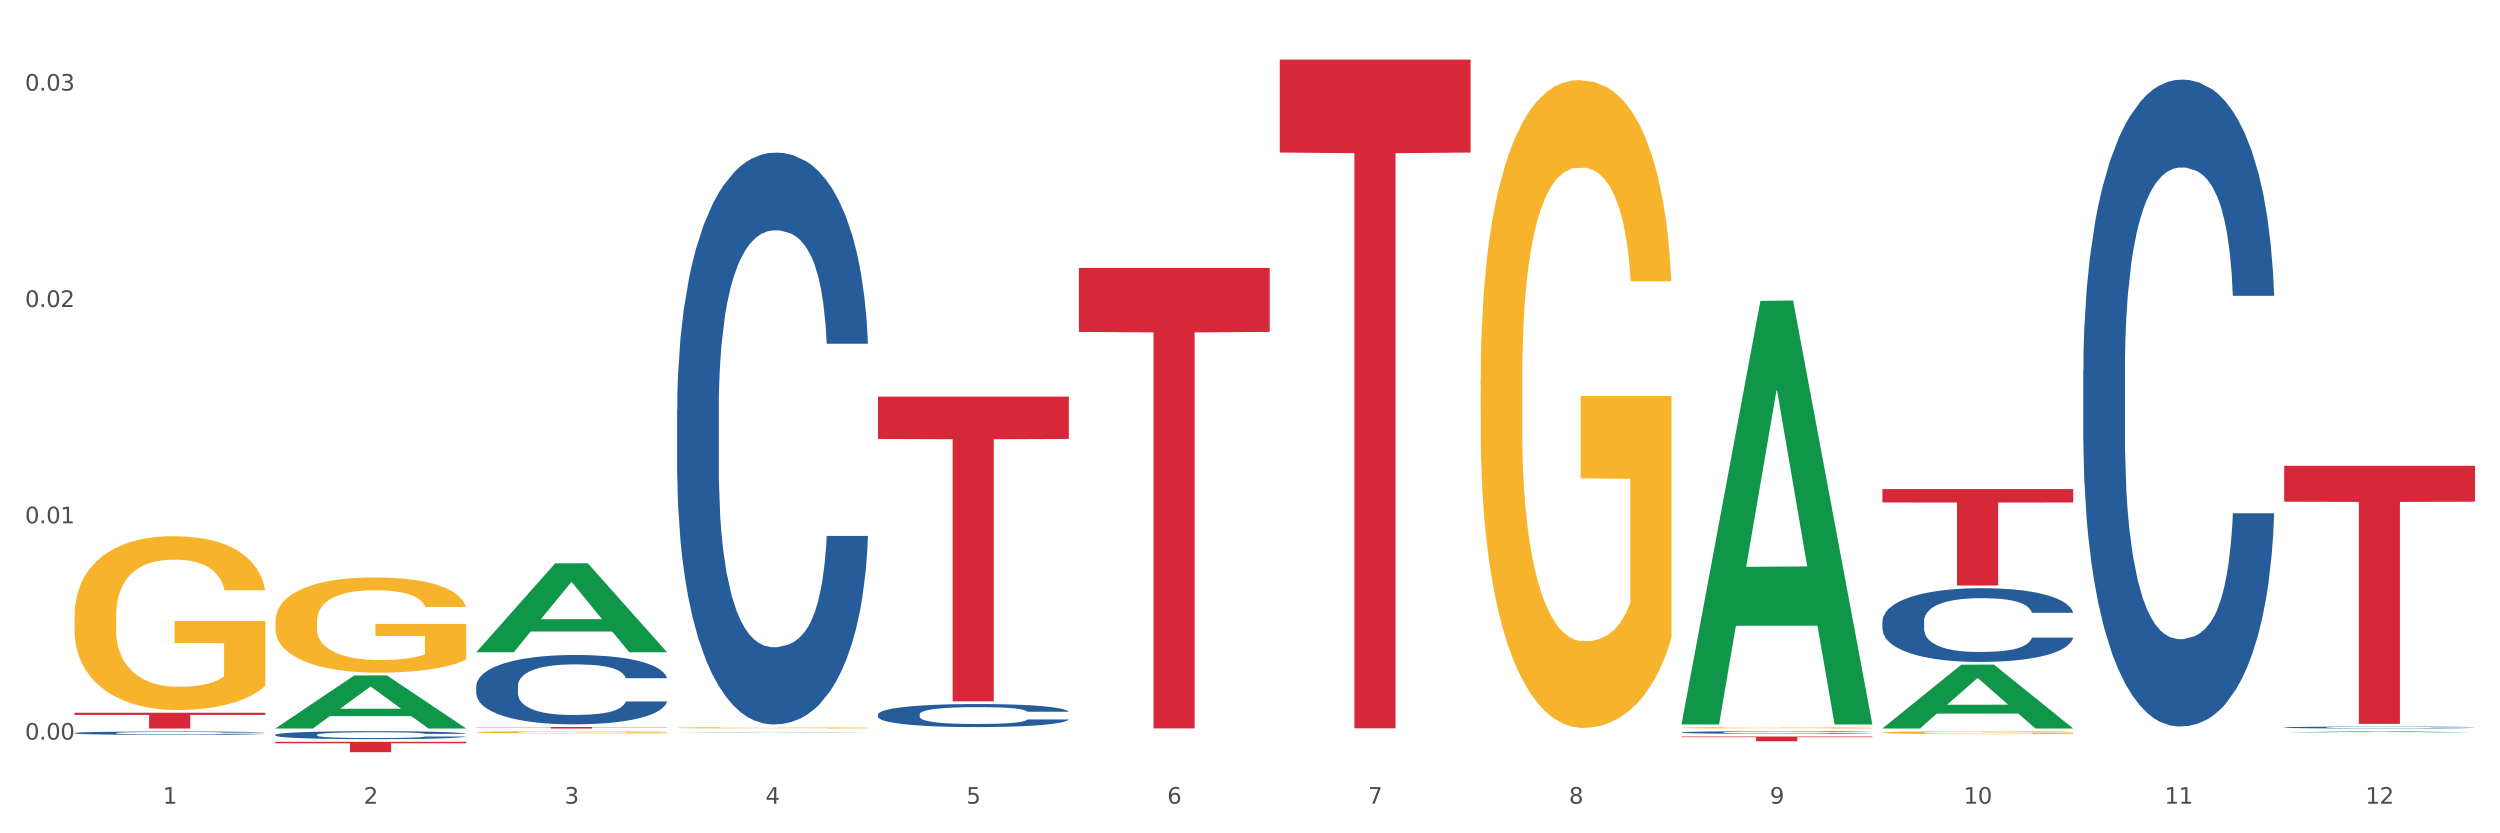 <?xml version="1.0" encoding="utf-8" standalone="no"?>
<!DOCTYPE svg PUBLIC "-//W3C//DTD SVG 1.1//EN"
  "http://www.w3.org/Graphics/SVG/1.1/DTD/svg11.dtd">
<svg xmlns:xlink="http://www.w3.org/1999/xlink" width="1080pt" height="360pt" viewBox="0 0 1080 360" xmlns="http://www.w3.org/2000/svg" version="1.1">
 <rect x="0" y="0" width="1080" height="360" fill="#333333" stroke="none"/>
 <defs>
  <style type="text/css">*{stroke-linejoin: round; stroke-linecap: butt}</style>
 </defs>
 <g id="figure_1">
  <g id="patch_1">
   <path d="M 0 360 
L 1080 360 
L 1080 0 
L 0 0 
z
" style="fill: #ffffff; stroke: #ffffff; stroke-linejoin: miter"/>
  </g>
  <g id="axes_1">
   <g id="matplotlib.axis_1">
    <g id="xtick_1">
     <g id="text_1">
      <!-- 1 -->
      <g style="fill: #4d4d4d" transform="translate(70.342 347.204) scale(0.096 -0.096)">
       <defs>
        <path id="DejaVuSans-31" d="M 794 531 
L 1825 531 
L 1825 4091 
L 703 3866 
L 703 4441 
L 1819 4666 
L 2450 4666 
L 2450 531 
L 3481 531 
L 3481 0 
L 794 0 
L 794 531 
z
" transform="scale(0.016)"/>
       </defs>
       <use xlink:href="#DejaVuSans-31"/>
      </g>
     </g>
    </g>
    <g id="xtick_2">
     <g id="text_2">
      <!-- 2 -->
      <g style="fill: #4d4d4d" transform="translate(157.122 347.204) scale(0.096 -0.096)">
       <defs>
        <path id="DejaVuSans-32" d="M 1228 531 
L 3431 531 
L 3431 0 
L 469 0 
L 469 531 
Q 828 903 1448 1529 
Q 2069 2156 2228 2338 
Q 2531 2678 2651 2914 
Q 2772 3150 2772 3378 
Q 2772 3750 2511 3984 
Q 2250 4219 1831 4219 
Q 1534 4219 1204 4116 
Q 875 4013 500 3803 
L 500 4441 
Q 881 4594 1212 4672 
Q 1544 4750 1819 4750 
Q 2544 4750 2975 4387 
Q 3406 4025 3406 3419 
Q 3406 3131 3298 2873 
Q 3191 2616 2906 2266 
Q 2828 2175 2409 1742 
Q 1991 1309 1228 531 
z
" transform="scale(0.016)"/>
       </defs>
       <use xlink:href="#DejaVuSans-32"/>
      </g>
     </g>
    </g>
    <g id="xtick_3">
     <g id="text_3">
      <!-- 3 -->
      <g style="fill: #4d4d4d" transform="translate(243.902 347.204) scale(0.096 -0.096)">
       <defs>
        <path id="DejaVuSans-33" d="M 2597 2516 
Q 3050 2419 3304 2112 
Q 3559 1806 3559 1356 
Q 3559 666 3084 287 
Q 2609 -91 1734 -91 
Q 1441 -91 1130 -33 
Q 819 25 488 141 
L 488 750 
Q 750 597 1062 519 
Q 1375 441 1716 441 
Q 2309 441 2620 675 
Q 2931 909 2931 1356 
Q 2931 1769 2642 2001 
Q 2353 2234 1838 2234 
L 1294 2234 
L 1294 2753 
L 1863 2753 
Q 2328 2753 2575 2939 
Q 2822 3125 2822 3475 
Q 2822 3834 2567 4026 
Q 2313 4219 1838 4219 
Q 1578 4219 1281 4162 
Q 984 4106 628 3988 
L 628 4550 
Q 988 4650 1302 4700 
Q 1616 4750 1894 4750 
Q 2613 4750 3031 4423 
Q 3450 4097 3450 3541 
Q 3450 3153 3228 2886 
Q 3006 2619 2597 2516 
z
" transform="scale(0.016)"/>
       </defs>
       <use xlink:href="#DejaVuSans-33"/>
      </g>
     </g>
    </g>
    <g id="xtick_4">
     <g id="text_4">
      <!-- 4 -->
      <g style="fill: #4d4d4d" transform="translate(330.683 347.204) scale(0.096 -0.096)">
       <defs>
        <path id="DejaVuSans-34" d="M 2419 4116 
L 825 1625 
L 2419 1625 
L 2419 4116 
z
M 2253 4666 
L 3047 4666 
L 3047 1625 
L 3713 1625 
L 3713 1100 
L 3047 1100 
L 3047 0 
L 2419 0 
L 2419 1100 
L 313 1100 
L 313 1709 
L 2253 4666 
z
" transform="scale(0.016)"/>
       </defs>
       <use xlink:href="#DejaVuSans-34"/>
      </g>
     </g>
    </g>
    <g id="xtick_5">
     <g id="text_5">
      <!-- 5 -->
      <g style="fill: #4d4d4d" transform="translate(417.463 347.204) scale(0.096 -0.096)">
       <defs>
        <path id="DejaVuSans-35" d="M 691 4666 
L 3169 4666 
L 3169 4134 
L 1269 4134 
L 1269 2991 
Q 1406 3038 1543 3061 
Q 1681 3084 1819 3084 
Q 2600 3084 3056 2656 
Q 3513 2228 3513 1497 
Q 3513 744 3044 326 
Q 2575 -91 1722 -91 
Q 1428 -91 1123 -41 
Q 819 9 494 109 
L 494 744 
Q 775 591 1075 516 
Q 1375 441 1709 441 
Q 2250 441 2565 725 
Q 2881 1009 2881 1497 
Q 2881 1984 2565 2268 
Q 2250 2553 1709 2553 
Q 1456 2553 1204 2497 
Q 953 2441 691 2322 
L 691 4666 
z
" transform="scale(0.016)"/>
       </defs>
       <use xlink:href="#DejaVuSans-35"/>
      </g>
     </g>
    </g>
    <g id="xtick_6">
     <g id="text_6">
      <!-- 6 -->
      <g style="fill: #4d4d4d" transform="translate(504.243 347.204) scale(0.096 -0.096)">
       <defs>
        <path id="DejaVuSans-36" d="M 2113 2584 
Q 1688 2584 1439 2293 
Q 1191 2003 1191 1497 
Q 1191 994 1439 701 
Q 1688 409 2113 409 
Q 2538 409 2786 701 
Q 3034 994 3034 1497 
Q 3034 2003 2786 2293 
Q 2538 2584 2113 2584 
z
M 3366 4563 
L 3366 3988 
Q 3128 4100 2886 4159 
Q 2644 4219 2406 4219 
Q 1781 4219 1451 3797 
Q 1122 3375 1075 2522 
Q 1259 2794 1537 2939 
Q 1816 3084 2150 3084 
Q 2853 3084 3261 2657 
Q 3669 2231 3669 1497 
Q 3669 778 3244 343 
Q 2819 -91 2113 -91 
Q 1303 -91 875 529 
Q 447 1150 447 2328 
Q 447 3434 972 4092 
Q 1497 4750 2381 4750 
Q 2619 4750 2861 4703 
Q 3103 4656 3366 4563 
z
" transform="scale(0.016)"/>
       </defs>
       <use xlink:href="#DejaVuSans-36"/>
      </g>
     </g>
    </g>
    <g id="xtick_7">
     <g id="text_7">
      <!-- 7 -->
      <g style="fill: #4d4d4d" transform="translate(591.024 347.204) scale(0.096 -0.096)">
       <defs>
        <path id="DejaVuSans-37" d="M 525 4666 
L 3525 4666 
L 3525 4397 
L 1831 0 
L 1172 0 
L 2766 4134 
L 525 4134 
L 525 4666 
z
" transform="scale(0.016)"/>
       </defs>
       <use xlink:href="#DejaVuSans-37"/>
      </g>
     </g>
    </g>
    <g id="xtick_8">
     <g id="text_8">
      <!-- 8 -->
      <g style="fill: #4d4d4d" transform="translate(677.804 347.204) scale(0.096 -0.096)">
       <defs>
        <path id="DejaVuSans-38" d="M 2034 2216 
Q 1584 2216 1326 1975 
Q 1069 1734 1069 1313 
Q 1069 891 1326 650 
Q 1584 409 2034 409 
Q 2484 409 2743 651 
Q 3003 894 3003 1313 
Q 3003 1734 2745 1975 
Q 2488 2216 2034 2216 
z
M 1403 2484 
Q 997 2584 770 2862 
Q 544 3141 544 3541 
Q 544 4100 942 4425 
Q 1341 4750 2034 4750 
Q 2731 4750 3128 4425 
Q 3525 4100 3525 3541 
Q 3525 3141 3298 2862 
Q 3072 2584 2669 2484 
Q 3125 2378 3379 2068 
Q 3634 1759 3634 1313 
Q 3634 634 3220 271 
Q 2806 -91 2034 -91 
Q 1263 -91 848 271 
Q 434 634 434 1313 
Q 434 1759 690 2068 
Q 947 2378 1403 2484 
z
M 1172 3481 
Q 1172 3119 1398 2916 
Q 1625 2713 2034 2713 
Q 2441 2713 2670 2916 
Q 2900 3119 2900 3481 
Q 2900 3844 2670 4047 
Q 2441 4250 2034 4250 
Q 1625 4250 1398 4047 
Q 1172 3844 1172 3481 
z
" transform="scale(0.016)"/>
       </defs>
       <use xlink:href="#DejaVuSans-38"/>
      </g>
     </g>
    </g>
    <g id="xtick_9">
     <g id="text_9">
      <!-- 9 -->
      <g style="fill: #4d4d4d" transform="translate(764.584 347.204) scale(0.096 -0.096)">
       <defs>
        <path id="DejaVuSans-39" d="M 703 97 
L 703 672 
Q 941 559 1184 500 
Q 1428 441 1663 441 
Q 2288 441 2617 861 
Q 2947 1281 2994 2138 
Q 2813 1869 2534 1725 
Q 2256 1581 1919 1581 
Q 1219 1581 811 2004 
Q 403 2428 403 3163 
Q 403 3881 828 4315 
Q 1253 4750 1959 4750 
Q 2769 4750 3195 4129 
Q 3622 3509 3622 2328 
Q 3622 1225 3098 567 
Q 2575 -91 1691 -91 
Q 1453 -91 1209 -44 
Q 966 3 703 97 
z
M 1959 2075 
Q 2384 2075 2632 2365 
Q 2881 2656 2881 3163 
Q 2881 3666 2632 3958 
Q 2384 4250 1959 4250 
Q 1534 4250 1286 3958 
Q 1038 3666 1038 3163 
Q 1038 2656 1286 2365 
Q 1534 2075 1959 2075 
z
" transform="scale(0.016)"/>
       </defs>
       <use xlink:href="#DejaVuSans-39"/>
      </g>
     </g>
    </g>
    <g id="xtick_10">
     <g id="text_10">
      <!-- 10 -->
      <g style="fill: #4d4d4d" transform="translate(848.311 347.204) scale(0.096 -0.096)">
       <defs>
        <path id="DejaVuSans-30" d="M 2034 4250 
Q 1547 4250 1301 3770 
Q 1056 3291 1056 2328 
Q 1056 1369 1301 889 
Q 1547 409 2034 409 
Q 2525 409 2770 889 
Q 3016 1369 3016 2328 
Q 3016 3291 2770 3770 
Q 2525 4250 2034 4250 
z
M 2034 4750 
Q 2819 4750 3233 4129 
Q 3647 3509 3647 2328 
Q 3647 1150 3233 529 
Q 2819 -91 2034 -91 
Q 1250 -91 836 529 
Q 422 1150 422 2328 
Q 422 3509 836 4129 
Q 1250 4750 2034 4750 
z
" transform="scale(0.016)"/>
       </defs>
       <use xlink:href="#DejaVuSans-31"/>
       <use xlink:href="#DejaVuSans-30" transform="translate(63.623 0)"/>
      </g>
     </g>
    </g>
    <g id="xtick_11">
     <g id="text_11">
      <!-- 11 -->
      <g style="fill: #4d4d4d" transform="translate(935.091 347.204) scale(0.096 -0.096)">
       <use xlink:href="#DejaVuSans-31"/>
       <use xlink:href="#DejaVuSans-31" transform="translate(63.623 0)"/>
      </g>
     </g>
    </g>
    <g id="xtick_12">
     <g id="text_12">
      <!-- 12 -->
      <g style="fill: #4d4d4d" transform="translate(1021.871 347.204) scale(0.096 -0.096)">
       <use xlink:href="#DejaVuSans-31"/>
       <use xlink:href="#DejaVuSans-32" transform="translate(63.623 0)"/>
      </g>
     </g>
    </g>
    <g id="xtick_13"/>
    <g id="xtick_14"/>
    <g id="xtick_15"/>
    <g id="xtick_16"/>
    <g id="xtick_17"/>
    <g id="xtick_18"/>
    <g id="xtick_19"/>
    <g id="xtick_20"/>
    <g id="xtick_21"/>
    <g id="xtick_22"/>
    <g id="xtick_23"/>
   </g>
   <g id="matplotlib.axis_2">
    <g id="ytick_1">
     <g id="text_13">
      <!-- 0.00 -->
      <g style="fill: #4d4d4d" transform="translate(10.8 319.522) scale(0.096 -0.096)">
       <defs>
        <path id="DejaVuSans-2e" d="M 684 794 
L 1344 794 
L 1344 0 
L 684 0 
L 684 794 
z
" transform="scale(0.016)"/>
       </defs>
       <use xlink:href="#DejaVuSans-30"/>
       <use xlink:href="#DejaVuSans-2e" transform="translate(63.623 0)"/>
       <use xlink:href="#DejaVuSans-30" transform="translate(95.41 0)"/>
       <use xlink:href="#DejaVuSans-30" transform="translate(159.033 0)"/>
      </g>
     </g>
    </g>
    <g id="ytick_2">
     <g id="text_14">
      <!-- 0.01 -->
      <g style="fill: #4d4d4d" transform="translate(10.8 226.066) scale(0.096 -0.096)">
       <use xlink:href="#DejaVuSans-30"/>
       <use xlink:href="#DejaVuSans-2e" transform="translate(63.623 0)"/>
       <use xlink:href="#DejaVuSans-30" transform="translate(95.41 0)"/>
       <use xlink:href="#DejaVuSans-31" transform="translate(159.033 0)"/>
      </g>
     </g>
    </g>
    <g id="ytick_3">
     <g id="text_15">
      <!-- 0.02 -->
      <g style="fill: #4d4d4d" transform="translate(10.8 132.611) scale(0.096 -0.096)">
       <use xlink:href="#DejaVuSans-30"/>
       <use xlink:href="#DejaVuSans-2e" transform="translate(63.623 0)"/>
       <use xlink:href="#DejaVuSans-30" transform="translate(95.41 0)"/>
       <use xlink:href="#DejaVuSans-32" transform="translate(159.033 0)"/>
      </g>
     </g>
    </g>
    <g id="ytick_4">
     <g id="text_16">
      <!-- 0.03 -->
      <g style="fill: #4d4d4d" transform="translate(10.8 39.156) scale(0.096 -0.096)">
       <use xlink:href="#DejaVuSans-30"/>
       <use xlink:href="#DejaVuSans-2e" transform="translate(63.623 0)"/>
       <use xlink:href="#DejaVuSans-30" transform="translate(95.41 0)"/>
       <use xlink:href="#DejaVuSans-33" transform="translate(159.033 0)"/>
      </g>
     </g>
    </g>
    <g id="ytick_5"/>
    <g id="ytick_6"/>
    <g id="ytick_7"/>
   </g>
   <g id="PolyCollection_1">
    <path d="M 118.955 314.671 
L 119.04 314.649 
L 153.037 291.796 
L 167.145 291.774 
L 201.397 314.714 
L 185.078 314.714 
L 177.684 309.372 
L 142.583 309.372 
L 142.328 309.458 
L 135.189 314.714 
L 118.955 314.714 
L 118.955 314.671 
L 147.002 306.184 
L 173.265 306.163 
L 160.261 296.664 
L 160.091 296.621 
L 159.921 296.685 
L 146.917 306.163 
L 147.002 306.184 
L 118.955 314.671 
z
" clip-path="url(#p9f4cd76545)" style="fill: #109648"/>
    <path d="M 32.175 266.342 
L 32.272 266.274 
L 32.272 263.805 
L 32.467 261.679 
L 33.44 256.536 
L 34.9 252.285 
L 35.971 250.022 
L 37.042 248.17 
L 38.307 246.319 
L 39.864 244.399 
L 42.687 241.588 
L 44.439 240.148 
L 46.58 238.639 
L 50.474 236.445 
L 53.296 235.21 
L 56.216 234.182 
L 60.986 232.947 
L 64.1 232.399 
L 67.41 231.987 
L 71.4 231.713 
L 74.418 231.645 
L 81.036 231.85 
L 86.682 232.467 
L 89.407 232.947 
L 92.911 233.77 
L 94.76 234.319 
L 97.778 235.416 
L 100.892 236.856 
L 103.034 238.09 
L 106.246 240.422 
L 108.679 242.753 
L 110.918 245.633 
L 112.086 247.622 
L 112.962 249.473 
L 113.74 251.599 
L 114.519 254.959 
L 96.999 254.959 
L 96.318 252.559 
L 95.247 250.296 
L 93.69 248.102 
L 92.327 246.73 
L 89.991 245.016 
L 87.85 243.919 
L 85.611 243.096 
L 82.886 242.41 
L 80.744 242.068 
L 77.727 241.793 
L 71.79 241.862 
L 67.799 242.41 
L 65.074 243.096 
L 63.322 243.713 
L 61.764 244.399 
L 60.012 245.359 
L 57.968 246.799 
L 56.508 248.102 
L 55.048 249.748 
L 53.88 251.393 
L 52.81 253.313 
L 51.934 255.371 
L 51.252 257.496 
L 50.668 260.102 
L 50.182 264.422 
L 50.182 273.816 
L 50.376 275.942 
L 50.863 278.754 
L 51.447 280.879 
L 52.42 283.417 
L 53.296 285.131 
L 54.951 287.6 
L 56.8 289.657 
L 58.26 290.96 
L 59.72 292.057 
L 62.251 293.565 
L 65.074 294.8 
L 67.507 295.554 
L 70.816 296.24 
L 73.055 296.514 
L 75.002 296.651 
L 79.771 296.651 
L 83.178 296.445 
L 86.974 295.965 
L 89.894 295.348 
L 92.327 294.594 
L 95.052 293.36 
L 96.804 292.194 
L 96.804 277.862 
L 75.391 277.794 
L 75.391 268.262 
L 114.616 268.262 
L 114.616 296.24 
L 112.962 297.68 
L 111.112 298.982 
L 109.166 300.148 
L 106.246 301.588 
L 102.742 302.96 
L 99.627 303.92 
L 96.318 304.743 
L 92.424 305.497 
L 87.363 306.183 
L 84.248 306.457 
L 80.355 306.663 
L 75.78 306.731 
L 71.79 306.594 
L 67.896 306.251 
L 63.808 305.634 
L 59.818 304.743 
L 56.8 303.851 
L 53.783 302.754 
L 50.571 301.314 
L 48.04 299.943 
L 46.094 298.708 
L 43.952 297.131 
L 41.616 295.074 
L 39.864 293.222 
L 38.307 291.302 
L 36.652 288.834 
L 35.484 286.708 
L 34.316 284.034 
L 33.635 282.045 
L 32.856 278.959 
L 32.272 274.639 
L 32.175 266.342 
z
" clip-path="url(#p9f4cd76545)" style="fill: #f7b32b"/>
    <path d="M 205.736 314.078 
L 288.177 314.078 
L 288.177 314.166 
L 255.747 314.167 
L 255.747 314.714 
L 237.97 314.714 
L 237.97 314.167 
L 205.736 314.166 
L 205.736 314.079 
L 205.736 314.078 
z
" clip-path="url(#p9f4cd76545)" style="fill: #d62839"/>
    <path d="M 379.296 171.327 
L 461.738 171.327 
L 461.738 189.623 
L 429.308 189.746 
L 429.308 302.981 
L 411.531 302.981 
L 411.531 189.746 
L 379.296 189.623 
L 379.296 171.451 
L 379.296 171.327 
z
" clip-path="url(#p9f4cd76545)" style="fill: #d62839"/>
    <path d="M 466.077 115.759 
L 548.518 115.759 
L 548.518 143.402 
L 516.088 143.589 
L 516.088 314.676 
L 498.311 314.676 
L 498.311 143.589 
L 466.077 143.402 
L 466.077 115.946 
L 466.077 115.759 
z
" clip-path="url(#p9f4cd76545)" style="fill: #d62839"/>
    <path d="M 552.857 25.759 
L 635.298 25.759 
L 635.298 65.903 
L 602.869 66.174 
L 602.869 314.629 
L 585.091 314.629 
L 585.091 66.174 
L 552.857 65.903 
L 552.857 26.031 
L 552.857 25.759 
z
" clip-path="url(#p9f4cd76545)" style="fill: #d62839"/>
    <path d="M 726.418 318.19 
L 808.859 318.19 
L 808.859 318.472 
L 776.429 318.474 
L 776.429 320.219 
L 758.652 320.219 
L 758.652 318.474 
L 726.418 318.472 
L 726.418 318.192 
L 726.418 318.19 
z
" clip-path="url(#p9f4cd76545)" style="fill: #d62839"/>
    <path d="M 813.198 211.274 
L 895.639 211.274 
L 895.639 217.064 
L 863.21 217.103 
L 863.21 252.937 
L 845.432 252.937 
L 845.432 217.103 
L 813.198 217.064 
L 813.198 211.313 
L 813.198 211.274 
z
" clip-path="url(#p9f4cd76545)" style="fill: #d62839"/>
    <path d="M 986.759 201.238 
L 1069.2 201.238 
L 1069.2 216.73 
L 1036.77 216.834 
L 1036.77 312.716 
L 1018.993 312.716 
L 1018.993 216.834 
L 986.759 216.73 
L 986.759 201.343 
L 986.759 201.238 
z
" clip-path="url(#p9f4cd76545)" style="fill: #d62839"/>
    <path d="M 986.759 314.253 
L 986.856 314.252 
L 986.856 314.231 
L 987.148 314.202 
L 988.22 314.148 
L 989.585 314.108 
L 991.923 314.06 
L 993.19 314.041 
L 994.847 314.018 
L 998.258 313.982 
L 1002.156 313.952 
L 1004.884 313.935 
L 1006.93 313.924 
L 1011.511 313.905 
L 1014.142 313.897 
L 1016.87 313.89 
L 1019.209 313.885 
L 1023.107 313.88 
L 1026.225 313.878 
L 1029.831 313.877 
L 1032.852 313.878 
L 1036.847 313.881 
L 1042.694 313.89 
L 1044.935 313.895 
L 1047.956 313.904 
L 1051.075 313.917 
L 1053.608 313.929 
L 1056.532 313.947 
L 1059.553 313.969 
L 1062.476 313.998 
L 1064.522 314.025 
L 1066.179 314.054 
L 1067.641 314.088 
L 1068.713 314.125 
L 1069.2 314.157 
L 1051.367 314.157 
L 1050.88 314.128 
L 1049.905 314.098 
L 1048.931 314.077 
L 1047.859 314.06 
L 1046.202 314.041 
L 1044.74 314.029 
L 1042.304 314.015 
L 1040.063 314.005 
L 1038.211 314 
L 1035.97 313.995 
L 1031.195 313.991 
L 1027.784 313.991 
L 1025.641 313.992 
L 1023.009 313.996 
L 1020.768 314.002 
L 1018.137 314.011 
L 1016.091 314.021 
L 1014.044 314.034 
L 1012.875 314.043 
L 1011.121 314.06 
L 1009.951 314.073 
L 1008.392 314.097 
L 1007.515 314.114 
L 1005.956 314.157 
L 1005.274 314.19 
L 1004.982 314.212 
L 1004.787 314.236 
L 1004.787 314.355 
L 1005.371 314.409 
L 1005.859 314.432 
L 1006.638 314.458 
L 1008.1 314.491 
L 1010.244 314.524 
L 1012.485 314.548 
L 1014.337 314.563 
L 1016.091 314.573 
L 1017.845 314.582 
L 1019.989 314.589 
L 1021.743 314.594 
L 1024.374 314.598 
L 1027.492 314.601 
L 1029.928 314.601 
L 1034.898 314.597 
L 1037.139 314.593 
L 1039.283 314.588 
L 1041.622 314.579 
L 1043.474 314.57 
L 1044.546 314.563 
L 1046.3 314.549 
L 1047.664 314.533 
L 1048.833 314.516 
L 1049.613 314.501 
L 1050.49 314.478 
L 1051.172 314.452 
L 1051.367 314.438 
L 1069.2 314.438 
L 1068.81 314.465 
L 1068.128 314.492 
L 1066.764 314.528 
L 1065.692 314.549 
L 1064.035 314.574 
L 1062.281 314.595 
L 1059.845 314.619 
L 1057.604 314.637 
L 1055.265 314.652 
L 1052.731 314.666 
L 1048.151 314.685 
L 1046.495 314.69 
L 1042.986 314.699 
L 1040.258 314.705 
L 1036.262 314.71 
L 1032.17 314.713 
L 1027.882 314.714 
L 1024.081 314.712 
L 1019.891 314.708 
L 1017.26 314.703 
L 1014.337 314.696 
L 1010.926 314.686 
L 1007.71 314.673 
L 1004.689 314.657 
L 1001.863 314.64 
L 999.232 314.62 
L 995.821 314.587 
L 993.288 314.555 
L 991.436 314.525 
L 990.169 314.5 
L 988.903 314.468 
L 988.22 314.446 
L 987.148 314.392 
L 986.759 314.342 
L 986.759 314.253 
z
" clip-path="url(#p9f4cd76545)" style="fill: #255c99"/>
    <path d="M 899.978 159.958 
L 900.076 159.703 
L 900.076 152.556 
L 900.368 142.856 
L 901.44 124.989 
L 902.804 111.46 
L 905.143 95.635 
L 906.41 88.998 
L 908.067 81.596 
L 911.477 69.599 
L 915.375 59.389 
L 918.104 53.774 
L 920.15 50.2 
L 924.73 43.819 
L 927.361 41.011 
L 930.09 38.714 
L 932.429 37.183 
L 936.327 35.396 
L 939.445 34.63 
L 943.051 34.375 
L 946.071 34.63 
L 950.067 35.651 
L 955.914 38.714 
L 958.155 40.501 
L 961.176 43.564 
L 964.294 47.648 
L 966.828 51.732 
L 969.751 57.603 
L 972.772 65.26 
L 975.696 74.96 
L 977.742 83.893 
L 979.399 93.338 
L 980.86 104.824 
L 981.932 117.331 
L 982.42 127.796 
L 964.587 127.796 
L 964.099 118.352 
L 963.125 108.142 
L 962.15 101.25 
L 961.078 95.635 
L 959.422 89.254 
L 957.96 85.17 
L 955.524 80.32 
L 953.283 77.257 
L 951.431 75.47 
L 949.19 73.939 
L 944.415 72.407 
L 941.004 72.407 
L 938.86 72.918 
L 936.229 74.194 
L 933.988 75.981 
L 931.357 79.044 
L 929.31 82.362 
L 927.264 86.701 
L 926.095 89.764 
L 924.34 95.38 
L 923.171 99.974 
L 921.612 107.887 
L 920.735 113.502 
L 919.176 128.052 
L 918.494 138.772 
L 918.201 146.174 
L 918.006 154.342 
L 918.006 194.162 
L 918.591 212.029 
L 919.078 219.687 
L 919.858 228.365 
L 921.32 239.596 
L 923.463 250.572 
L 925.705 258.485 
L 927.556 263.334 
L 929.31 266.908 
L 931.064 269.716 
L 933.208 272.268 
L 934.962 273.8 
L 937.593 275.331 
L 940.712 276.097 
L 943.148 276.097 
L 948.118 274.821 
L 950.359 273.544 
L 952.503 271.758 
L 954.842 268.95 
L 956.693 265.887 
L 957.765 263.59 
L 959.519 258.74 
L 960.884 253.635 
L 962.053 247.764 
L 962.833 242.659 
L 963.71 235.002 
L 964.392 226.323 
L 964.587 221.729 
L 982.42 221.729 
L 982.03 230.918 
L 981.348 239.851 
L 979.983 251.848 
L 978.912 258.74 
L 977.255 267.163 
L 975.501 274.31 
L 973.065 282.223 
L 970.823 288.094 
L 968.485 293.199 
L 965.951 297.793 
L 961.371 304.174 
L 959.714 305.961 
L 956.206 309.024 
L 953.477 310.811 
L 949.482 312.598 
L 945.389 313.619 
L 941.102 313.874 
L 937.301 313.363 
L 933.111 311.832 
L 930.48 310.3 
L 927.556 308.003 
L 924.146 304.43 
L 920.93 300.09 
L 917.909 294.985 
L 915.083 289.115 
L 912.452 282.478 
L 909.041 271.502 
L 906.507 260.782 
L 904.656 250.827 
L 903.389 242.404 
L 902.122 231.683 
L 901.44 224.281 
L 900.368 206.414 
L 899.978 189.822 
L 899.978 159.958 
z
" clip-path="url(#p9f4cd76545)" style="fill: #255c99"/>
    <path d="M 813.198 268.409 
L 813.295 268.38 
L 813.295 267.565 
L 813.588 266.46 
L 814.66 264.424 
L 816.024 262.882 
L 818.363 261.079 
L 819.63 260.323 
L 821.286 259.479 
L 824.697 258.112 
L 828.595 256.948 
L 831.323 256.309 
L 833.37 255.901 
L 837.95 255.174 
L 840.581 254.854 
L 843.31 254.592 
L 845.648 254.418 
L 849.546 254.214 
L 852.665 254.127 
L 856.27 254.098 
L 859.291 254.127 
L 863.286 254.243 
L 869.133 254.592 
L 871.375 254.796 
L 874.396 255.145 
L 877.514 255.61 
L 880.048 256.076 
L 882.971 256.745 
L 885.992 257.617 
L 888.915 258.723 
L 890.962 259.741 
L 892.618 260.817 
L 894.08 262.126 
L 895.152 263.551 
L 895.639 264.744 
L 877.806 264.744 
L 877.319 263.668 
L 876.345 262.504 
L 875.37 261.719 
L 874.298 261.079 
L 872.642 260.352 
L 871.18 259.886 
L 868.744 259.334 
L 866.502 258.985 
L 864.651 258.781 
L 862.409 258.606 
L 857.634 258.432 
L 854.224 258.432 
L 852.08 258.49 
L 849.449 258.635 
L 847.207 258.839 
L 844.576 259.188 
L 842.53 259.566 
L 840.484 260.061 
L 839.314 260.41 
L 837.56 261.05 
L 836.391 261.573 
L 834.832 262.475 
L 833.955 263.115 
L 832.395 264.773 
L 831.713 265.995 
L 831.421 266.838 
L 831.226 267.769 
L 831.226 272.306 
L 831.811 274.342 
L 832.298 275.215 
L 833.077 276.204 
L 834.539 277.484 
L 836.683 278.735 
L 838.924 279.636 
L 840.776 280.189 
L 842.53 280.596 
L 844.284 280.916 
L 846.428 281.207 
L 848.182 281.382 
L 850.813 281.556 
L 853.931 281.643 
L 856.368 281.643 
L 861.338 281.498 
L 863.579 281.352 
L 865.723 281.149 
L 868.061 280.829 
L 869.913 280.48 
L 870.985 280.218 
L 872.739 279.665 
L 874.103 279.084 
L 875.273 278.415 
L 876.052 277.833 
L 876.929 276.96 
L 877.611 275.971 
L 877.806 275.448 
L 895.639 275.448 
L 895.25 276.495 
L 894.567 277.513 
L 893.203 278.88 
L 892.131 279.665 
L 890.475 280.625 
L 888.72 281.44 
L 886.284 282.341 
L 884.043 283.01 
L 881.704 283.592 
L 879.171 284.116 
L 874.59 284.843 
L 872.934 285.046 
L 869.426 285.396 
L 866.697 285.599 
L 862.702 285.803 
L 858.609 285.919 
L 854.321 285.948 
L 850.521 285.89 
L 846.33 285.715 
L 843.699 285.541 
L 840.776 285.279 
L 837.365 284.872 
L 834.149 284.377 
L 831.129 283.796 
L 828.303 283.127 
L 825.671 282.37 
L 822.261 281.12 
L 819.727 279.898 
L 817.876 278.764 
L 816.609 277.804 
L 815.342 276.582 
L 814.66 275.739 
L 813.588 273.703 
L 813.198 271.812 
L 813.198 268.409 
z
" clip-path="url(#p9f4cd76545)" style="fill: #255c99"/>
    <path d="M 813.198 316.47 
L 813.295 316.469 
L 813.295 316.426 
L 813.49 316.39 
L 814.463 316.302 
L 815.923 316.229 
L 816.994 316.19 
L 818.065 316.158 
L 819.33 316.126 
L 820.887 316.093 
L 823.71 316.045 
L 825.462 316.02 
L 827.603 315.994 
L 831.497 315.957 
L 834.319 315.936 
L 837.239 315.918 
L 842.009 315.897 
L 845.123 315.887 
L 848.433 315.88 
L 852.423 315.875 
L 855.441 315.874 
L 862.059 315.878 
L 867.705 315.888 
L 870.43 315.897 
L 873.934 315.911 
L 875.783 315.92 
L 878.801 315.939 
L 881.915 315.964 
L 884.057 315.985 
L 887.269 316.025 
L 889.702 316.065 
L 891.941 316.114 
L 893.109 316.149 
L 893.985 316.18 
L 894.763 316.217 
L 895.542 316.275 
L 878.022 316.275 
L 877.341 316.233 
L 876.27 316.195 
L 874.713 316.157 
L 873.35 316.133 
L 871.014 316.104 
L 868.873 316.085 
L 866.634 316.071 
L 863.909 316.059 
L 861.767 316.053 
L 858.75 316.049 
L 852.813 316.05 
L 848.822 316.059 
L 846.097 316.071 
L 844.345 316.082 
L 842.787 316.093 
L 841.035 316.11 
L 838.991 316.134 
L 837.531 316.157 
L 836.071 316.185 
L 834.903 316.213 
L 833.833 316.246 
L 832.957 316.282 
L 832.275 316.318 
L 831.691 316.363 
L 831.205 316.437 
L 831.205 316.598 
L 831.399 316.635 
L 831.886 316.683 
L 832.47 316.72 
L 833.443 316.763 
L 834.319 316.793 
L 835.974 316.835 
L 837.823 316.87 
L 839.283 316.893 
L 840.743 316.912 
L 843.274 316.937 
L 846.097 316.959 
L 848.53 316.972 
L 851.839 316.983 
L 854.078 316.988 
L 856.025 316.99 
L 860.794 316.99 
L 864.201 316.987 
L 867.997 316.979 
L 870.917 316.968 
L 873.35 316.955 
L 876.075 316.934 
L 877.827 316.914 
L 877.827 316.668 
L 856.414 316.667 
L 856.414 316.503 
L 895.639 316.503 
L 895.639 316.983 
L 893.985 317.008 
L 892.135 317.03 
L 890.189 317.05 
L 887.269 317.075 
L 883.765 317.099 
L 880.65 317.115 
L 877.341 317.129 
L 873.447 317.142 
L 868.386 317.154 
L 865.271 317.159 
L 861.378 317.162 
L 856.803 317.163 
L 852.813 317.161 
L 848.919 317.155 
L 844.831 317.145 
L 840.841 317.129 
L 837.823 317.114 
L 834.806 317.095 
L 831.594 317.07 
L 829.063 317.047 
L 827.117 317.026 
L 824.975 316.999 
L 822.639 316.963 
L 820.887 316.932 
L 819.33 316.899 
L 817.675 316.856 
L 816.507 316.82 
L 815.339 316.774 
L 814.658 316.74 
L 813.879 316.687 
L 813.295 316.612 
L 813.198 316.47 
z
" clip-path="url(#p9f4cd76545)" style="fill: #f7b32b"/>
    <path d="M 118.955 320.464 
L 201.397 320.464 
L 201.397 321.087 
L 168.967 321.091 
L 168.967 324.95 
L 151.189 324.95 
L 151.189 321.091 
L 118.955 321.087 
L 118.955 320.468 
L 118.955 320.464 
z
" clip-path="url(#p9f4cd76545)" style="fill: #d62839"/>
    <path d="M 639.637 163.932 
L 639.735 163.676 
L 639.735 154.474 
L 639.929 146.55 
L 640.903 127.378 
L 642.363 111.53 
L 643.433 103.094 
L 644.504 96.192 
L 645.769 89.291 
L 647.327 82.133 
L 650.149 71.653 
L 651.901 66.285 
L 654.043 60.661 
L 657.936 52.481 
L 660.759 47.88 
L 663.679 44.046 
L 668.448 39.445 
L 671.563 37.4 
L 674.872 35.866 
L 678.863 34.843 
L 681.88 34.588 
L 688.499 35.355 
L 694.144 37.655 
L 696.869 39.445 
L 700.373 42.512 
L 702.223 44.557 
L 705.24 48.647 
L 708.355 54.015 
L 710.496 58.616 
L 713.708 67.307 
L 716.141 75.998 
L 718.38 86.734 
L 719.548 94.147 
L 720.424 101.049 
L 721.203 108.973 
L 721.981 121.499 
L 704.461 121.499 
L 703.78 112.552 
L 702.709 104.117 
L 701.152 95.937 
L 699.789 90.824 
L 697.453 84.434 
L 695.312 80.344 
L 693.073 77.276 
L 690.348 74.72 
L 688.207 73.442 
L 685.189 72.42 
L 679.252 72.675 
L 675.261 74.72 
L 672.536 77.276 
L 670.784 79.577 
L 669.227 82.133 
L 667.475 85.712 
L 665.431 91.08 
L 663.971 95.937 
L 662.511 102.072 
L 661.343 108.206 
L 660.272 115.364 
L 659.396 123.032 
L 658.715 130.957 
L 658.131 140.67 
L 657.644 156.774 
L 657.644 191.794 
L 657.839 199.719 
L 658.325 210.199 
L 658.909 218.123 
L 659.883 227.581 
L 660.759 233.972 
L 662.413 243.174 
L 664.263 250.843 
L 665.723 255.699 
L 667.183 259.789 
L 669.713 265.413 
L 672.536 270.014 
L 674.969 272.826 
L 678.279 275.382 
L 680.517 276.405 
L 682.464 276.916 
L 687.233 276.916 
L 690.64 276.149 
L 694.436 274.36 
L 697.356 272.059 
L 699.789 269.247 
L 702.515 264.646 
L 704.267 260.301 
L 704.267 206.876 
L 682.853 206.62 
L 682.853 171.089 
L 722.079 171.089 
L 722.079 275.382 
L 720.424 280.75 
L 718.575 285.607 
L 716.628 289.953 
L 713.708 295.321 
L 710.204 300.433 
L 707.089 304.012 
L 703.78 307.079 
L 699.887 309.891 
L 694.825 312.447 
L 691.711 313.47 
L 687.817 314.237 
L 683.243 314.492 
L 679.252 313.981 
L 675.359 312.703 
L 671.271 310.402 
L 667.28 307.079 
L 664.263 303.756 
L 661.245 299.666 
L 658.033 294.298 
L 655.503 289.186 
L 653.556 284.585 
L 651.415 278.705 
L 649.079 271.037 
L 647.327 264.135 
L 645.769 256.978 
L 644.115 247.775 
L 642.947 239.851 
L 641.779 229.882 
L 641.097 222.469 
L 640.319 210.966 
L 639.735 194.862 
L 639.637 163.932 
z
" clip-path="url(#p9f4cd76545)" style="fill: #f7b32b"/>
    <path d="M 726.418 314.401 
L 726.515 314.4 
L 726.515 314.381 
L 726.71 314.364 
L 727.683 314.325 
L 729.143 314.292 
L 730.214 314.274 
L 731.284 314.26 
L 732.55 314.245 
L 734.107 314.23 
L 736.93 314.209 
L 738.682 314.198 
L 740.823 314.186 
L 744.716 314.169 
L 747.539 314.159 
L 750.459 314.151 
L 755.228 314.142 
L 758.343 314.137 
L 761.652 314.134 
L 765.643 314.132 
L 768.66 314.132 
L 775.279 314.133 
L 780.924 314.138 
L 783.65 314.142 
L 787.154 314.148 
L 789.003 314.152 
L 792.02 314.161 
L 795.135 314.172 
L 797.276 314.182 
L 800.488 314.2 
L 802.922 314.218 
L 805.16 314.24 
L 806.328 314.255 
L 807.204 314.27 
L 807.983 314.286 
L 808.762 314.312 
L 791.242 314.312 
L 790.56 314.294 
L 789.49 314.276 
L 787.932 314.259 
L 786.57 314.249 
L 784.234 314.235 
L 782.092 314.227 
L 779.854 314.22 
L 777.128 314.215 
L 774.987 314.212 
L 771.97 314.21 
L 766.032 314.211 
L 762.042 314.215 
L 759.316 314.22 
L 757.564 314.225 
L 756.007 314.23 
L 754.255 314.238 
L 752.211 314.249 
L 750.751 314.259 
L 749.291 314.272 
L 748.123 314.285 
L 747.052 314.3 
L 746.176 314.316 
L 745.495 314.332 
L 744.911 314.352 
L 744.424 314.386 
L 744.424 314.459 
L 744.619 314.475 
L 745.106 314.497 
L 745.69 314.513 
L 746.663 314.533 
L 747.539 314.546 
L 749.194 314.565 
L 751.043 314.581 
L 752.503 314.592 
L 753.963 314.6 
L 756.494 314.612 
L 759.316 314.621 
L 761.75 314.627 
L 765.059 314.632 
L 767.298 314.635 
L 769.244 314.636 
L 774.014 314.636 
L 777.42 314.634 
L 781.216 314.63 
L 784.136 314.626 
L 786.57 314.62 
L 789.295 314.61 
L 791.047 314.601 
L 791.047 314.49 
L 769.634 314.489 
L 769.634 314.416 
L 808.859 314.416 
L 808.859 314.632 
L 807.204 314.644 
L 805.355 314.654 
L 803.408 314.663 
L 800.488 314.674 
L 796.984 314.685 
L 793.87 314.692 
L 790.56 314.698 
L 786.667 314.704 
L 781.606 314.71 
L 778.491 314.712 
L 774.598 314.713 
L 770.023 314.714 
L 766.032 314.713 
L 762.139 314.71 
L 758.051 314.705 
L 754.06 314.698 
L 751.043 314.692 
L 748.026 314.683 
L 744.814 314.672 
L 742.283 314.661 
L 740.336 314.652 
L 738.195 314.639 
L 735.859 314.623 
L 734.107 314.609 
L 732.55 314.594 
L 730.895 314.575 
L 729.727 314.559 
L 728.559 314.538 
L 727.878 314.522 
L 727.099 314.498 
L 726.515 314.465 
L 726.418 314.401 
z
" clip-path="url(#p9f4cd76545)" style="fill: #f7b32b"/>
    <path d="M 205.736 316.329 
L 205.833 316.328 
L 205.833 316.296 
L 206.028 316.268 
L 207.001 316.2 
L 208.461 316.145 
L 209.532 316.115 
L 210.602 316.091 
L 211.868 316.067 
L 213.425 316.041 
L 216.248 316.005 
L 218 315.986 
L 220.141 315.966 
L 224.034 315.937 
L 226.857 315.921 
L 229.777 315.908 
L 234.546 315.891 
L 237.661 315.884 
L 240.97 315.879 
L 244.961 315.875 
L 247.978 315.874 
L 254.597 315.877 
L 260.242 315.885 
L 262.968 315.891 
L 266.472 315.902 
L 268.321 315.909 
L 271.338 315.924 
L 274.453 315.943 
L 276.594 315.959 
L 279.806 315.989 
L 282.24 316.02 
L 284.478 316.058 
L 285.646 316.084 
L 286.522 316.108 
L 287.301 316.136 
L 288.08 316.18 
L 270.56 316.18 
L 269.878 316.148 
L 268.808 316.119 
L 267.25 316.09 
L 265.888 316.072 
L 263.552 316.049 
L 261.41 316.035 
L 259.172 316.024 
L 256.446 316.015 
L 254.305 316.011 
L 251.288 316.007 
L 245.35 316.008 
L 241.36 316.015 
L 238.634 316.024 
L 236.882 316.032 
L 235.325 316.041 
L 233.573 316.054 
L 231.529 316.073 
L 230.069 316.09 
L 228.609 316.111 
L 227.441 316.133 
L 226.37 316.158 
L 225.494 316.185 
L 224.813 316.213 
L 224.229 316.247 
L 223.742 316.304 
L 223.742 316.427 
L 223.937 316.454 
L 224.424 316.491 
L 225.008 316.519 
L 225.981 316.552 
L 226.857 316.575 
L 228.512 316.607 
L 230.361 316.634 
L 231.821 316.651 
L 233.281 316.666 
L 235.812 316.685 
L 238.634 316.701 
L 241.068 316.711 
L 244.377 316.72 
L 246.616 316.724 
L 248.562 316.726 
L 253.332 316.726 
L 256.738 316.723 
L 260.534 316.717 
L 263.454 316.709 
L 265.888 316.699 
L 268.613 316.683 
L 270.365 316.667 
L 270.365 316.48 
L 248.952 316.479 
L 248.952 316.354 
L 288.177 316.354 
L 288.177 316.72 
L 286.522 316.739 
L 284.673 316.756 
L 282.726 316.772 
L 279.806 316.79 
L 276.302 316.808 
L 273.188 316.821 
L 269.878 316.832 
L 265.985 316.842 
L 260.924 316.851 
L 257.809 316.854 
L 253.916 316.857 
L 249.341 316.858 
L 245.35 316.856 
L 241.457 316.851 
L 237.369 316.843 
L 233.378 316.832 
L 230.361 316.82 
L 227.344 316.806 
L 224.132 316.787 
L 221.601 316.769 
L 219.654 316.753 
L 217.513 316.732 
L 215.177 316.705 
L 213.425 316.681 
L 211.868 316.656 
L 210.213 316.623 
L 209.045 316.595 
L 207.877 316.56 
L 207.196 316.534 
L 206.417 316.494 
L 205.833 316.437 
L 205.736 316.329 
z
" clip-path="url(#p9f4cd76545)" style="fill: #f7b32b"/>
    <path d="M 205.736 281.72 
L 205.821 281.684 
L 239.817 243.368 
L 253.926 243.332 
L 288.177 281.793 
L 271.859 281.793 
L 264.464 272.836 
L 229.363 272.836 
L 229.108 272.981 
L 221.969 281.793 
L 205.736 281.793 
L 205.736 281.72 
L 233.783 267.492 
L 260.045 267.456 
L 247.041 251.529 
L 246.871 251.457 
L 246.701 251.565 
L 233.698 267.456 
L 233.783 267.492 
L 205.736 281.72 
z
" clip-path="url(#p9f4cd76545)" style="fill: #109648"/>
    <path d="M 292.516 316.389 
L 292.601 316.389 
L 326.597 316.189 
L 340.706 316.188 
L 374.957 316.39 
L 358.639 316.39 
L 351.245 316.343 
L 316.144 316.343 
L 315.889 316.344 
L 308.749 316.39 
L 292.516 316.39 
L 292.516 316.389 
L 320.563 316.315 
L 346.825 316.315 
L 333.822 316.231 
L 333.652 316.231 
L 333.482 316.232 
L 320.478 316.315 
L 320.563 316.315 
L 292.516 316.389 
z
" clip-path="url(#p9f4cd76545)" style="fill: #109648"/>
    <path d="M 726.418 312.627 
L 726.503 312.455 
L 760.499 129.985 
L 774.608 129.813 
L 808.859 312.971 
L 792.541 312.971 
L 785.146 270.32 
L 750.045 270.32 
L 749.79 271.008 
L 742.651 312.971 
L 726.418 312.971 
L 726.418 312.627 
L 754.465 244.867 
L 780.727 244.695 
L 767.723 168.853 
L 767.553 168.509 
L 767.383 169.025 
L 754.38 244.695 
L 754.465 244.867 
L 726.418 312.627 
z
" clip-path="url(#p9f4cd76545)" style="fill: #109648"/>
    <path d="M 813.198 314.662 
L 813.283 314.636 
L 847.279 287.135 
L 861.388 287.109 
L 895.639 314.714 
L 879.321 314.714 
L 871.927 308.286 
L 836.826 308.286 
L 836.571 308.389 
L 829.431 314.714 
L 813.198 314.714 
L 813.198 314.662 
L 841.245 304.449 
L 867.507 304.423 
L 854.504 292.993 
L 854.334 292.941 
L 854.164 293.018 
L 841.16 304.423 
L 841.245 304.449 
L 813.198 314.662 
z
" clip-path="url(#p9f4cd76545)" style="fill: #109648"/>
    <path d="M 986.759 316.377 
L 986.844 316.377 
L 1020.84 315.899 
L 1034.949 315.898 
L 1069.2 316.378 
L 1052.882 316.378 
L 1045.487 316.266 
L 1010.386 316.266 
L 1010.131 316.268 
L 1002.992 316.378 
L 986.759 316.378 
L 986.759 316.377 
L 1014.806 316.199 
L 1041.068 316.199 
L 1028.064 316 
L 1027.894 315.999 
L 1027.724 316.001 
L 1014.721 316.199 
L 1014.806 316.199 
L 986.759 316.377 
z
" clip-path="url(#p9f4cd76545)" style="fill: #109648"/>
    <path d="M 32.175 316.667 
L 32.272 316.665 
L 32.272 316.628 
L 32.565 316.576 
L 33.637 316.482 
L 35.001 316.411 
L 37.34 316.327 
L 38.607 316.292 
L 40.263 316.253 
L 43.674 316.19 
L 47.572 316.136 
L 50.3 316.106 
L 52.347 316.088 
L 56.927 316.054 
L 59.558 316.039 
L 62.287 316.027 
L 64.625 316.019 
L 68.523 316.009 
L 71.642 316.005 
L 75.247 316.004 
L 78.268 316.005 
L 82.263 316.011 
L 88.11 316.027 
L 90.352 316.036 
L 93.373 316.053 
L 96.491 316.074 
L 99.025 316.096 
L 101.948 316.127 
L 104.969 316.167 
L 107.892 316.218 
L 109.939 316.265 
L 111.595 316.315 
L 113.057 316.376 
L 114.129 316.442 
L 114.616 316.497 
L 96.783 316.497 
L 96.296 316.447 
L 95.322 316.393 
L 94.347 316.357 
L 93.275 316.327 
L 91.619 316.294 
L 90.157 316.272 
L 87.721 316.246 
L 85.479 316.23 
L 83.628 316.221 
L 81.386 316.213 
L 76.611 316.205 
L 73.201 316.205 
L 71.057 316.207 
L 68.426 316.214 
L 66.184 316.224 
L 63.553 316.24 
L 61.507 316.257 
L 59.461 316.28 
L 58.291 316.296 
L 56.537 316.326 
L 55.368 316.35 
L 53.809 316.392 
L 52.932 316.422 
L 51.372 316.498 
L 50.69 316.555 
L 50.398 316.594 
L 50.203 316.637 
L 50.203 316.847 
L 50.788 316.941 
L 51.275 316.982 
L 52.054 317.028 
L 53.516 317.087 
L 55.66 317.145 
L 57.901 317.186 
L 59.753 317.212 
L 61.507 317.231 
L 63.261 317.246 
L 65.405 317.259 
L 67.159 317.267 
L 69.79 317.275 
L 72.908 317.279 
L 75.345 317.279 
L 80.314 317.273 
L 82.556 317.266 
L 84.7 317.256 
L 87.038 317.242 
L 88.89 317.225 
L 89.962 317.213 
L 91.716 317.188 
L 93.08 317.161 
L 94.25 317.13 
L 95.029 317.103 
L 95.906 317.063 
L 96.588 317.017 
L 96.783 316.993 
L 114.616 316.993 
L 114.227 317.041 
L 113.544 317.088 
L 112.18 317.151 
L 111.108 317.188 
L 109.452 317.232 
L 107.697 317.27 
L 105.261 317.312 
L 103.02 317.343 
L 100.681 317.37 
L 98.148 317.394 
L 93.567 317.427 
L 91.911 317.437 
L 88.403 317.453 
L 85.674 317.462 
L 81.679 317.472 
L 77.586 317.477 
L 73.298 317.479 
L 69.498 317.476 
L 65.307 317.468 
L 62.676 317.46 
L 59.753 317.448 
L 56.342 317.429 
L 53.126 317.406 
L 50.105 317.379 
L 47.279 317.348 
L 44.648 317.313 
L 41.238 317.255 
L 38.704 317.199 
L 36.853 317.146 
L 35.586 317.102 
L 34.319 317.045 
L 33.637 317.006 
L 32.565 316.912 
L 32.175 316.824 
L 32.175 316.667 
z
" clip-path="url(#p9f4cd76545)" style="fill: #255c99"/>
    <path d="M 292.516 314.407 
L 292.613 314.407 
L 292.613 314.388 
L 292.808 314.372 
L 293.781 314.333 
L 295.241 314.3 
L 296.312 314.283 
L 297.383 314.269 
L 298.648 314.255 
L 300.205 314.24 
L 303.028 314.219 
L 304.78 314.208 
L 306.921 314.197 
L 310.815 314.18 
L 313.637 314.171 
L 316.557 314.163 
L 321.327 314.154 
L 324.441 314.149 
L 327.751 314.146 
L 331.741 314.144 
L 334.759 314.144 
L 341.377 314.145 
L 347.023 314.15 
L 349.748 314.154 
L 353.252 314.16 
L 355.101 314.164 
L 358.119 314.172 
L 361.233 314.183 
L 363.375 314.193 
L 366.587 314.21 
L 369.02 314.228 
L 371.259 314.25 
L 372.427 314.265 
L 373.303 314.279 
L 374.081 314.295 
L 374.86 314.321 
L 357.34 314.321 
L 356.659 314.302 
L 355.588 314.285 
L 354.031 314.269 
L 352.668 314.258 
L 350.332 314.245 
L 348.191 314.237 
L 345.952 314.231 
L 343.227 314.225 
L 341.085 314.223 
L 338.068 314.221 
L 332.131 314.221 
L 328.14 314.225 
L 325.415 314.231 
L 323.663 314.235 
L 322.105 314.24 
L 320.353 314.248 
L 318.309 314.259 
L 316.849 314.269 
L 315.389 314.281 
L 314.221 314.294 
L 313.151 314.308 
L 312.275 314.324 
L 311.593 314.34 
L 311.009 314.36 
L 310.523 314.393 
L 310.523 314.464 
L 310.717 314.48 
L 311.204 314.501 
L 311.788 314.518 
L 312.761 314.537 
L 313.637 314.55 
L 315.292 314.569 
L 317.141 314.584 
L 318.601 314.594 
L 320.061 314.602 
L 322.592 314.614 
L 325.415 314.623 
L 327.848 314.629 
L 331.157 314.634 
L 333.396 314.636 
L 335.343 314.637 
L 340.112 314.637 
L 343.519 314.636 
L 347.315 314.632 
L 350.235 314.627 
L 352.668 314.622 
L 355.393 314.612 
L 357.145 314.603 
L 357.145 314.495 
L 335.732 314.494 
L 335.732 314.422 
L 374.957 314.422 
L 374.957 314.634 
L 373.303 314.645 
L 371.453 314.655 
L 369.507 314.664 
L 366.587 314.675 
L 363.083 314.685 
L 359.968 314.692 
L 356.659 314.699 
L 352.765 314.704 
L 347.704 314.71 
L 344.589 314.712 
L 340.696 314.713 
L 336.121 314.714 
L 332.131 314.713 
L 328.237 314.71 
L 324.149 314.706 
L 320.159 314.699 
L 317.141 314.692 
L 314.124 314.684 
L 310.912 314.673 
L 308.381 314.662 
L 306.435 314.653 
L 304.293 314.641 
L 301.957 314.625 
L 300.205 314.611 
L 298.648 314.597 
L 296.993 314.578 
L 295.825 314.562 
L 294.657 314.541 
L 293.976 314.526 
L 293.197 314.503 
L 292.613 314.47 
L 292.516 314.407 
z
" clip-path="url(#p9f4cd76545)" style="fill: #f7b32b"/>
    <path d="M 118.955 317.415 
L 119.053 317.412 
L 119.053 317.324 
L 119.345 317.205 
L 120.417 316.986 
L 121.781 316.82 
L 124.12 316.626 
L 125.387 316.544 
L 127.044 316.454 
L 130.454 316.306 
L 134.352 316.181 
L 137.081 316.112 
L 139.127 316.068 
L 143.707 315.99 
L 146.338 315.956 
L 149.067 315.928 
L 151.406 315.909 
L 155.304 315.887 
L 158.422 315.877 
L 162.028 315.874 
L 165.048 315.877 
L 169.044 315.89 
L 174.891 315.928 
L 177.132 315.949 
L 180.153 315.987 
L 183.271 316.037 
L 185.805 316.087 
L 188.728 316.159 
L 191.749 316.253 
L 194.673 316.372 
L 196.719 316.482 
L 198.376 316.598 
L 199.837 316.739 
L 200.909 316.892 
L 201.397 317.02 
L 183.564 317.02 
L 183.076 316.905 
L 182.102 316.779 
L 181.127 316.695 
L 180.055 316.626 
L 178.399 316.548 
L 176.937 316.497 
L 174.501 316.438 
L 172.26 316.4 
L 170.408 316.378 
L 168.167 316.36 
L 163.392 316.341 
L 159.981 316.341 
L 157.837 316.347 
L 155.206 316.363 
L 152.965 316.385 
L 150.334 316.422 
L 148.287 316.463 
L 146.241 316.516 
L 145.071 316.554 
L 143.317 316.623 
L 142.148 316.679 
L 140.589 316.776 
L 139.712 316.845 
L 138.153 317.024 
L 137.471 317.155 
L 137.178 317.246 
L 136.983 317.346 
L 136.983 317.835 
L 137.568 318.054 
L 138.055 318.148 
L 138.835 318.254 
L 140.297 318.392 
L 142.44 318.527 
L 144.682 318.624 
L 146.533 318.683 
L 148.287 318.727 
L 150.041 318.762 
L 152.185 318.793 
L 153.939 318.812 
L 156.57 318.831 
L 159.689 318.84 
L 162.125 318.84 
L 167.095 318.824 
L 169.336 318.809 
L 171.48 318.787 
L 173.819 318.752 
L 175.67 318.715 
L 176.742 318.686 
L 178.496 318.627 
L 179.861 318.564 
L 181.03 318.492 
L 181.81 318.43 
L 182.687 318.336 
L 183.369 318.229 
L 183.564 318.173 
L 201.397 318.173 
L 201.007 318.286 
L 200.325 318.395 
L 198.96 318.542 
L 197.889 318.627 
L 196.232 318.73 
L 194.478 318.818 
L 192.042 318.915 
L 189.8 318.987 
L 187.462 319.05 
L 184.928 319.106 
L 180.348 319.184 
L 178.691 319.206 
L 175.183 319.244 
L 172.454 319.266 
L 168.459 319.288 
L 164.366 319.3 
L 160.079 319.303 
L 156.278 319.297 
L 152.088 319.278 
L 149.457 319.26 
L 146.533 319.231 
L 143.123 319.188 
L 139.907 319.134 
L 136.886 319.072 
L 134.06 319 
L 131.429 318.918 
L 128.018 318.784 
L 125.484 318.652 
L 123.633 318.53 
L 122.366 318.427 
L 121.099 318.295 
L 120.417 318.204 
L 119.345 317.985 
L 118.955 317.781 
L 118.955 317.415 
z
" clip-path="url(#p9f4cd76545)" style="fill: #255c99"/>
    <path d="M 292.516 176.928 
L 292.613 176.702 
L 292.613 170.384 
L 292.906 161.81 
L 293.978 146.016 
L 295.342 134.058 
L 297.681 120.069 
L 298.948 114.202 
L 300.604 107.659 
L 304.015 97.054 
L 307.913 88.029 
L 310.641 83.065 
L 312.688 79.906 
L 317.268 74.266 
L 319.899 71.784 
L 322.628 69.753 
L 324.966 68.399 
L 328.864 66.82 
L 331.983 66.143 
L 335.588 65.917 
L 338.609 66.143 
L 342.604 67.045 
L 348.451 69.753 
L 350.693 71.332 
L 353.714 74.04 
L 356.832 77.65 
L 359.366 81.26 
L 362.289 86.45 
L 365.31 93.219 
L 368.233 101.793 
L 370.28 109.69 
L 371.936 118.038 
L 373.398 128.191 
L 374.47 139.247 
L 374.957 148.498 
L 357.124 148.498 
L 356.637 140.15 
L 355.663 131.125 
L 354.688 125.033 
L 353.616 120.069 
L 351.96 114.428 
L 350.498 110.818 
L 348.062 106.531 
L 345.82 103.823 
L 343.969 102.244 
L 341.727 100.89 
L 336.952 99.536 
L 333.542 99.536 
L 331.398 99.988 
L 328.767 101.116 
L 326.525 102.695 
L 323.894 105.403 
L 321.848 108.336 
L 319.802 112.172 
L 318.632 114.879 
L 316.878 119.843 
L 315.709 123.904 
L 314.15 130.899 
L 313.273 135.863 
L 311.713 148.724 
L 311.031 158.2 
L 310.739 164.744 
L 310.544 171.964 
L 310.544 207.162 
L 311.129 222.956 
L 311.616 229.725 
L 312.395 237.397 
L 313.857 247.325 
L 316.001 257.027 
L 318.242 264.021 
L 320.094 268.308 
L 321.848 271.467 
L 323.602 273.949 
L 325.746 276.205 
L 327.5 277.559 
L 330.131 278.913 
L 333.249 279.59 
L 335.686 279.59 
L 340.655 278.462 
L 342.897 277.333 
L 345.041 275.754 
L 347.379 273.272 
L 349.231 270.565 
L 350.303 268.534 
L 352.057 264.247 
L 353.421 259.734 
L 354.591 254.545 
L 355.37 250.032 
L 356.247 243.263 
L 356.929 235.592 
L 357.124 231.53 
L 374.957 231.53 
L 374.568 239.653 
L 373.885 247.55 
L 372.521 258.155 
L 371.449 264.247 
L 369.793 271.693 
L 368.038 278.01 
L 365.602 285.005 
L 363.361 290.194 
L 361.022 294.707 
L 358.489 298.768 
L 353.908 304.409 
L 352.252 305.989 
L 348.744 308.696 
L 346.015 310.276 
L 342.02 311.855 
L 337.927 312.758 
L 333.639 312.983 
L 329.839 312.532 
L 325.648 311.178 
L 323.017 309.824 
L 320.094 307.794 
L 316.683 304.635 
L 313.467 300.799 
L 310.447 296.286 
L 307.621 291.097 
L 304.989 285.231 
L 301.579 275.528 
L 299.045 266.052 
L 297.194 257.252 
L 295.927 249.806 
L 294.66 240.33 
L 293.978 233.787 
L 292.906 217.993 
L 292.516 203.327 
L 292.516 176.928 
z
" clip-path="url(#p9f4cd76545)" style="fill: #255c99"/>
    <path d="M 379.296 308.617 
L 379.394 308.608 
L 379.394 308.353 
L 379.686 308.008 
L 380.758 307.371 
L 382.122 306.889 
L 384.461 306.325 
L 385.728 306.088 
L 387.385 305.824 
L 390.795 305.397 
L 394.693 305.033 
L 397.422 304.833 
L 399.468 304.705 
L 404.048 304.478 
L 406.679 304.378 
L 409.408 304.296 
L 411.747 304.241 
L 415.645 304.178 
L 418.763 304.15 
L 422.369 304.141 
L 425.389 304.15 
L 429.385 304.187 
L 435.232 304.296 
L 437.473 304.359 
L 440.494 304.469 
L 443.612 304.614 
L 446.146 304.76 
L 449.069 304.969 
L 452.09 305.242 
L 455.014 305.588 
L 457.06 305.906 
L 458.717 306.243 
L 460.178 306.652 
L 461.25 307.098 
L 461.738 307.471 
L 443.905 307.471 
L 443.417 307.134 
L 442.443 306.77 
L 441.468 306.525 
L 440.396 306.325 
L 438.74 306.097 
L 437.278 305.952 
L 434.842 305.779 
L 432.601 305.67 
L 430.749 305.606 
L 428.508 305.551 
L 423.733 305.497 
L 420.322 305.497 
L 418.178 305.515 
L 415.547 305.56 
L 413.306 305.624 
L 410.675 305.733 
L 408.628 305.852 
L 406.582 306.006 
L 405.413 306.115 
L 403.658 306.316 
L 402.489 306.479 
L 400.93 306.761 
L 400.053 306.961 
L 398.494 307.48 
L 397.812 307.862 
L 397.519 308.126 
L 397.324 308.417 
L 397.324 309.836 
L 397.909 310.473 
L 398.396 310.746 
L 399.176 311.056 
L 400.638 311.456 
L 402.781 311.847 
L 405.023 312.129 
L 406.874 312.302 
L 408.628 312.429 
L 410.382 312.529 
L 412.526 312.62 
L 414.28 312.675 
L 416.911 312.73 
L 420.03 312.757 
L 422.466 312.757 
L 427.436 312.711 
L 429.677 312.666 
L 431.821 312.602 
L 434.16 312.502 
L 436.011 312.393 
L 437.083 312.311 
L 438.837 312.138 
L 440.202 311.956 
L 441.371 311.747 
L 442.151 311.565 
L 443.028 311.292 
L 443.71 310.983 
L 443.905 310.819 
L 461.738 310.819 
L 461.348 311.147 
L 460.666 311.465 
L 459.301 311.893 
L 458.23 312.138 
L 456.573 312.438 
L 454.819 312.693 
L 452.383 312.975 
L 450.141 313.184 
L 447.803 313.366 
L 445.269 313.53 
L 440.689 313.758 
L 439.032 313.821 
L 435.524 313.93 
L 432.795 313.994 
L 428.8 314.058 
L 424.707 314.094 
L 420.42 314.103 
L 416.619 314.085 
L 412.429 314.031 
L 409.798 313.976 
L 406.874 313.894 
L 403.464 313.767 
L 400.248 313.612 
L 397.227 313.43 
L 394.401 313.221 
L 391.77 312.984 
L 388.359 312.593 
L 385.825 312.211 
L 383.974 311.856 
L 382.707 311.556 
L 381.44 311.174 
L 380.758 310.91 
L 379.686 310.273 
L 379.296 309.682 
L 379.296 308.617 
z
" clip-path="url(#p9f4cd76545)" style="fill: #255c99"/>
    <path d="M 726.418 316.393 
L 726.515 316.392 
L 726.515 316.363 
L 726.807 316.323 
L 727.879 316.249 
L 729.244 316.193 
L 731.582 316.127 
L 732.849 316.1 
L 734.506 316.069 
L 737.917 316.02 
L 741.815 315.978 
L 744.543 315.954 
L 746.589 315.94 
L 751.17 315.913 
L 753.801 315.902 
L 756.529 315.892 
L 758.868 315.886 
L 762.766 315.879 
L 765.884 315.875 
L 769.49 315.874 
L 772.511 315.875 
L 776.506 315.88 
L 782.353 315.892 
L 784.594 315.9 
L 787.615 315.912 
L 790.734 315.929 
L 793.267 315.946 
L 796.191 315.97 
L 799.212 316.002 
L 802.135 316.042 
L 804.181 316.079 
L 805.838 316.118 
L 807.3 316.165 
L 808.372 316.217 
L 808.859 316.26 
L 791.026 316.26 
L 790.539 316.221 
L 789.564 316.179 
L 788.59 316.151 
L 787.518 316.127 
L 785.861 316.101 
L 784.399 316.084 
L 781.963 316.064 
L 779.722 316.052 
L 777.87 316.044 
L 775.629 316.038 
L 770.854 316.031 
L 767.443 316.031 
L 765.3 316.034 
L 762.668 316.039 
L 760.427 316.046 
L 757.796 316.059 
L 755.75 316.073 
L 753.703 316.091 
L 752.534 316.103 
L 750.78 316.126 
L 749.61 316.145 
L 748.051 316.178 
L 747.174 316.201 
L 745.615 316.261 
L 744.933 316.306 
L 744.641 316.336 
L 744.446 316.37 
L 744.446 316.535 
L 745.03 316.609 
L 745.518 316.64 
L 746.297 316.676 
L 747.759 316.722 
L 749.903 316.768 
L 752.144 316.801 
L 753.996 316.821 
L 755.75 316.835 
L 757.504 316.847 
L 759.648 316.858 
L 761.402 316.864 
L 764.033 316.87 
L 767.151 316.873 
L 769.587 316.873 
L 774.557 316.868 
L 776.798 316.863 
L 778.942 316.855 
L 781.281 316.844 
L 783.133 316.831 
L 784.205 316.822 
L 785.959 316.802 
L 787.323 316.78 
L 788.492 316.756 
L 789.272 316.735 
L 790.149 316.703 
L 790.831 316.668 
L 791.026 316.649 
L 808.859 316.649 
L 808.469 316.687 
L 807.787 316.724 
L 806.423 316.773 
L 805.351 316.802 
L 803.694 316.836 
L 801.94 316.866 
L 799.504 316.899 
L 797.263 316.923 
L 794.924 316.944 
L 792.39 316.963 
L 787.81 316.989 
L 786.154 316.997 
L 782.645 317.009 
L 779.917 317.017 
L 775.921 317.024 
L 771.829 317.028 
L 767.541 317.029 
L 763.74 317.027 
L 759.55 317.021 
L 756.919 317.015 
L 753.996 317.005 
L 750.585 316.99 
L 747.369 316.972 
L 744.348 316.951 
L 741.522 316.927 
L 738.891 316.9 
L 735.48 316.854 
L 732.947 316.81 
L 731.095 316.769 
L 729.828 316.734 
L 728.562 316.69 
L 727.879 316.659 
L 726.807 316.585 
L 726.418 316.517 
L 726.418 316.393 
z
" clip-path="url(#p9f4cd76545)" style="fill: #255c99"/>
    <path d="M 118.955 268.476 
L 119.053 268.438 
L 119.053 267.085 
L 119.247 265.92 
L 120.221 263.101 
L 121.681 260.77 
L 122.751 259.53 
L 123.822 258.515 
L 125.087 257.5 
L 126.645 256.448 
L 129.467 254.907 
L 131.219 254.118 
L 133.361 253.291 
L 137.254 252.088 
L 140.077 251.411 
L 142.997 250.848 
L 147.766 250.171 
L 150.881 249.87 
L 154.19 249.645 
L 158.181 249.495 
L 161.198 249.457 
L 167.817 249.57 
L 173.462 249.908 
L 176.187 250.171 
L 179.691 250.622 
L 181.541 250.923 
L 184.558 251.524 
L 187.673 252.314 
L 189.814 252.99 
L 193.026 254.268 
L 195.459 255.546 
L 197.698 257.125 
L 198.866 258.215 
L 199.742 259.229 
L 200.521 260.395 
L 201.299 262.236 
L 183.779 262.236 
L 183.098 260.921 
L 182.027 259.68 
L 180.47 258.478 
L 179.107 257.726 
L 176.771 256.786 
L 174.63 256.185 
L 172.391 255.734 
L 169.666 255.358 
L 167.525 255.17 
L 164.507 255.02 
L 158.57 255.057 
L 154.579 255.358 
L 151.854 255.734 
L 150.102 256.072 
L 148.545 256.448 
L 146.793 256.974 
L 144.749 257.764 
L 143.289 258.478 
L 141.829 259.38 
L 140.661 260.282 
L 139.59 261.334 
L 138.714 262.462 
L 138.033 263.627 
L 137.449 265.055 
L 136.962 267.423 
L 136.962 272.573 
L 137.157 273.738 
L 137.643 275.279 
L 138.227 276.444 
L 139.201 277.835 
L 140.077 278.774 
L 141.731 280.127 
L 143.581 281.255 
L 145.041 281.969 
L 146.501 282.57 
L 149.031 283.397 
L 151.854 284.074 
L 154.287 284.487 
L 157.597 284.863 
L 159.835 285.014 
L 161.782 285.089 
L 166.551 285.089 
L 169.958 284.976 
L 173.754 284.713 
L 176.674 284.375 
L 179.107 283.961 
L 181.833 283.285 
L 183.585 282.646 
L 183.585 274.79 
L 162.171 274.753 
L 162.171 269.528 
L 201.397 269.528 
L 201.397 284.863 
L 199.742 285.653 
L 197.893 286.367 
L 195.946 287.006 
L 193.026 287.795 
L 189.522 288.547 
L 186.407 289.073 
L 183.098 289.524 
L 179.205 289.937 
L 174.143 290.313 
L 171.029 290.464 
L 167.135 290.576 
L 162.561 290.614 
L 158.57 290.539 
L 154.677 290.351 
L 150.589 290.013 
L 146.598 289.524 
L 143.581 289.035 
L 140.563 288.434 
L 137.351 287.645 
L 134.821 286.893 
L 132.874 286.216 
L 130.733 285.352 
L 128.397 284.224 
L 126.645 283.209 
L 125.087 282.157 
L 123.433 280.804 
L 122.265 279.639 
L 121.097 278.173 
L 120.415 277.083 
L 119.637 275.391 
L 119.053 273.024 
L 118.955 268.476 
z
" clip-path="url(#p9f4cd76545)" style="fill: #f7b32b"/>
    <path d="M 205.736 296.417 
L 205.833 296.389 
L 205.833 295.623 
L 206.125 294.583 
L 207.197 292.668 
L 208.562 291.217 
L 210.9 289.521 
L 212.167 288.809 
L 213.824 288.016 
L 217.235 286.729 
L 221.133 285.635 
L 223.861 285.033 
L 225.907 284.65 
L 230.488 283.966 
L 233.119 283.665 
L 235.847 283.418 
L 238.186 283.254 
L 242.084 283.063 
L 245.202 282.981 
L 248.808 282.953 
L 251.829 282.981 
L 255.824 283.09 
L 261.671 283.418 
L 263.912 283.61 
L 266.933 283.938 
L 270.052 284.376 
L 272.585 284.814 
L 275.509 285.443 
L 278.53 286.264 
L 281.453 287.304 
L 283.499 288.262 
L 285.156 289.274 
L 286.618 290.506 
L 287.69 291.847 
L 288.177 292.969 
L 270.344 292.969 
L 269.857 291.956 
L 268.882 290.862 
L 267.908 290.123 
L 266.836 289.521 
L 265.179 288.837 
L 263.717 288.399 
L 261.281 287.879 
L 259.04 287.55 
L 257.188 287.359 
L 254.947 287.195 
L 250.172 287.03 
L 246.761 287.03 
L 244.618 287.085 
L 241.986 287.222 
L 239.745 287.414 
L 237.114 287.742 
L 235.068 288.098 
L 233.021 288.563 
L 231.852 288.891 
L 230.098 289.493 
L 228.928 289.986 
L 227.369 290.834 
L 226.492 291.436 
L 224.933 292.996 
L 224.251 294.145 
L 223.959 294.939 
L 223.764 295.815 
L 223.764 300.083 
L 224.348 301.999 
L 224.836 302.82 
L 225.615 303.75 
L 227.077 304.954 
L 229.221 306.131 
L 231.462 306.979 
L 233.314 307.499 
L 235.068 307.882 
L 236.822 308.183 
L 238.966 308.457 
L 240.72 308.621 
L 243.351 308.785 
L 246.469 308.868 
L 248.905 308.868 
L 253.875 308.731 
L 256.116 308.594 
L 258.26 308.402 
L 260.599 308.101 
L 262.451 307.773 
L 263.523 307.527 
L 265.277 307.007 
L 266.641 306.459 
L 267.81 305.83 
L 268.59 305.283 
L 269.467 304.462 
L 270.149 303.531 
L 270.344 303.039 
L 288.177 303.039 
L 287.787 304.024 
L 287.105 304.982 
L 285.741 306.268 
L 284.669 307.007 
L 283.012 307.91 
L 281.258 308.676 
L 278.822 309.524 
L 276.581 310.154 
L 274.242 310.701 
L 271.708 311.194 
L 267.128 311.878 
L 265.472 312.069 
L 261.963 312.398 
L 259.235 312.589 
L 255.239 312.781 
L 251.147 312.89 
L 246.859 312.917 
L 243.058 312.863 
L 238.868 312.699 
L 236.237 312.534 
L 233.314 312.288 
L 229.903 311.905 
L 226.687 311.44 
L 223.666 310.893 
L 220.84 310.263 
L 218.209 309.552 
L 214.798 308.375 
L 212.265 307.226 
L 210.413 306.158 
L 209.146 305.255 
L 207.88 304.106 
L 207.197 303.312 
L 206.125 301.397 
L 205.736 299.618 
L 205.736 296.417 
z
" clip-path="url(#p9f4cd76545)" style="fill: #255c99"/>
    <path d="M 32.175 307.892 
L 114.616 307.892 
L 114.616 308.84 
L 82.187 308.846 
L 82.187 314.714 
L 64.409 314.714 
L 64.409 308.846 
L 32.175 308.84 
L 32.175 307.898 
L 32.175 307.892 
z
" clip-path="url(#p9f4cd76545)" style="fill: #d62839"/>
   </g>
  </g>
 </g>
 <defs>
  <clipPath id="p9f4cd76545">
   <rect x="32.175" y="10.8" width="1037.025" height="329.109"/>
  </clipPath>
 </defs>
</svg>
